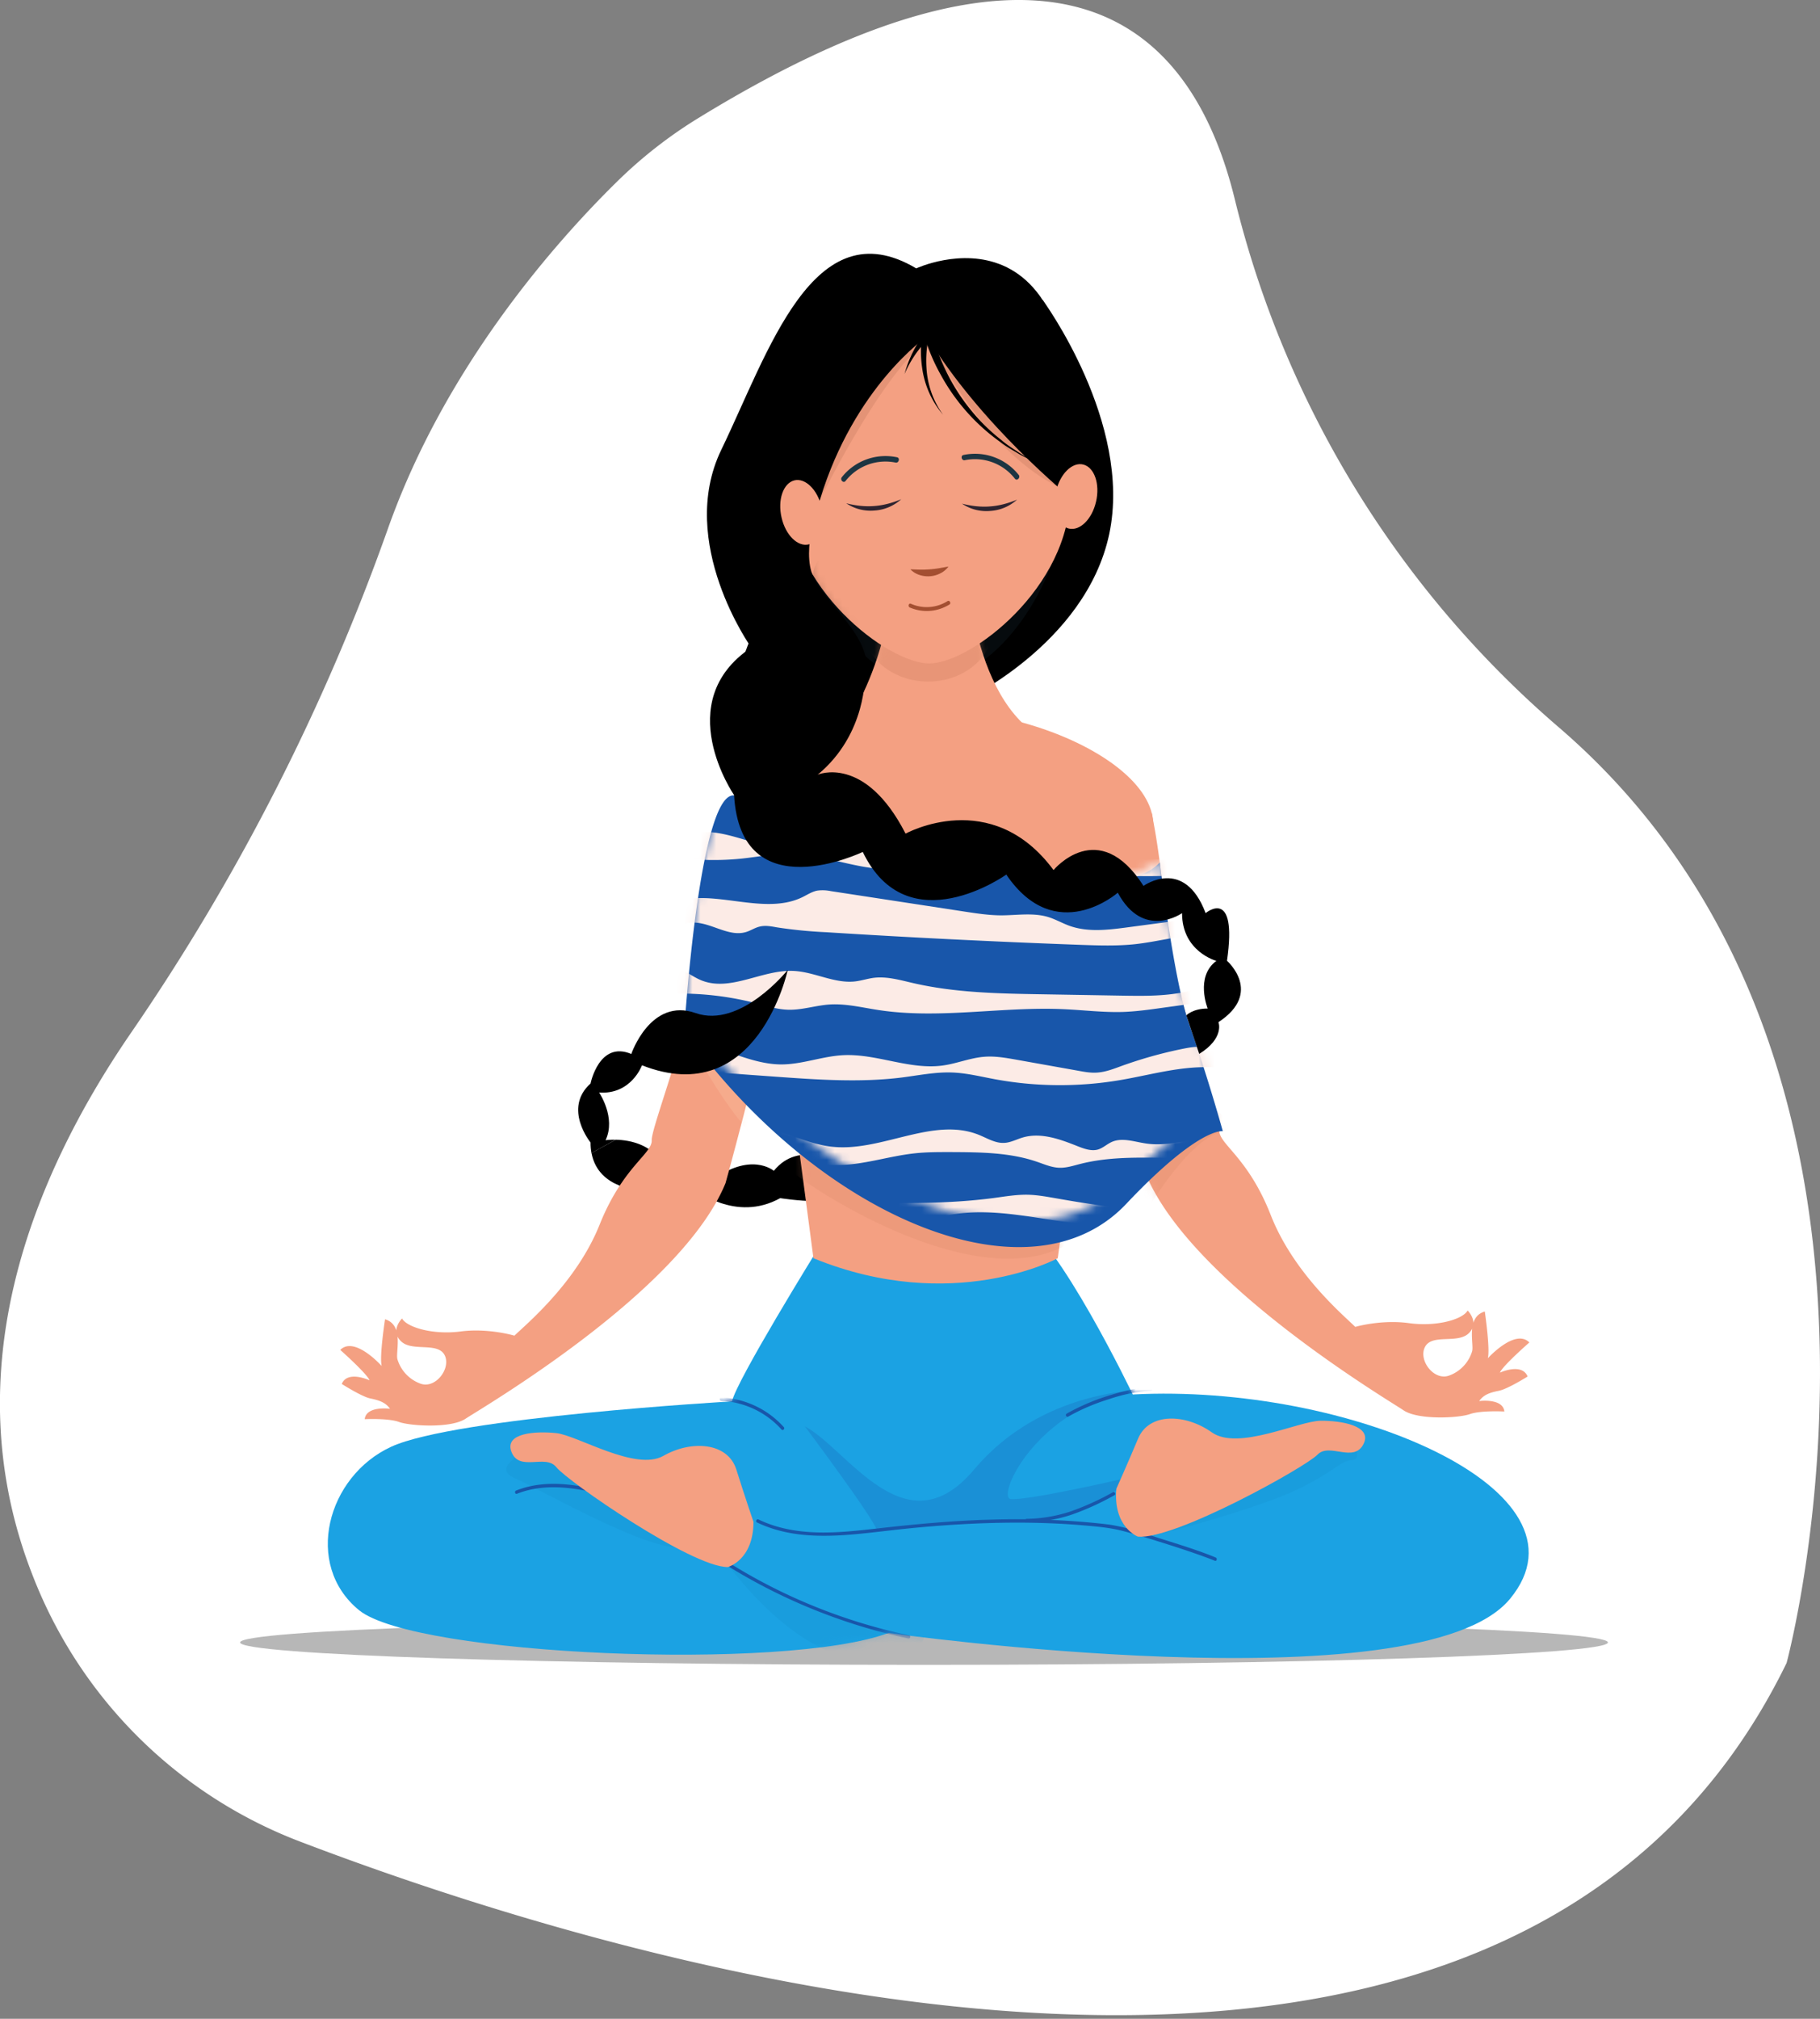 <svg width="230" height="255" fill="none" xmlns="http://www.w3.org/2000/svg">
  <rect width="100%" height="100%" fill="#808080" stroke="none"/>
  <path d="M77.98 22.94c-7.7 7.56-21.74 23.35-29 43.96a274.12 274.12 0 0 1-32.5 63.67C3.97 148.83-5.9 173.37 4.1 198.93a58.62 58.62 0 0 0 33.47 33.55c39.95 15.3 152.64 50.56 188.21-22.43 0 0 20.48-75.86-28.8-118.19a127.96 127.96 0 0 1-40.93-66.67c-5.4-22.09-22-38.37-67.84-10.25a57.57 57.57 0 0 0-10.23 8Z" fill="#fff"/>
  <path d="M203.2 207.46c0 1.57-38.7 2.83-86.43 2.83-47.74 0-86.43-1.26-86.43-2.83 0-1.56 38.7-2.83 86.43-2.83 47.73 0 86.43 1.27 86.43 2.83Z" fill="#B7B7B7"/>
  <path d="m81.13 150.33 2.98-2.58c-1.33-3.21-4.51-3.75-6.3-3.79l-3.06 1.68c.89 4.69 6.38 4.7 6.38 4.7Zm24.78-3.3s-4.87-3.15-8.12.86c0 0-2.98-2.58-8.12 1.44l-1.9.86s5.15 4.3 10.83 1.15c0 0 8.94 1.43 9.21-1.15.27-2.58-1.9-3.16-1.9-3.16Zm15.57-58.36s15.71-7.17 18.7-21.22c2.97-14.06-8.4-29.54-8.4-29.54S84.65 80.64 94.94 89.53c5.31 4.59 26.54 2.58 26.54 2.58" fill="#000"/>
  <path d="M102.8 72.9s5.14 13.76 14.62 13.2c9.48-.58 16.15-13.4 16.74-19.9.6-6.5-32.45-.47-31.36 6.7Z" fill="#1D3542" style="mix-blend-mode:multiply" opacity=".22"/>
  <path d="M103.34 157.79s-10.3 16.63-10.83 19.22c0 0-34.94 2-43.07 5.73-8.12 3.73-11.1 14.92-4.06 20.65 7.04 5.74 53.9 7.74 66.9 2.87 0 0 67.17 9.46 78.54-4.3 11.38-13.77-20.58-27.25-47.67-25.82 0 0-9.48-19.78-14.62-22.36-5.15-2.59-25.19 4.01-25.19 4.01Z" fill="#1BA2E3"/>
  <mask id="a" style="mask-type:luminance" maskUnits="userSpaceOnUse" x="41" y="153" width="153" height="57">
    <path d="M103.34 157.79s-10.3 16.63-10.83 19.22c0 0-34.94 2-43.07 5.73-8.12 3.73-11.1 14.92-4.06 20.65 7.04 5.74 53.9 7.74 66.9 2.87 0 0 67.17 9.46 78.54-4.3 11.38-13.77-20.58-27.25-47.67-25.82 0 0-9.48-19.78-14.62-22.36-5.15-2.59-25.19 4.01-25.19 4.01Z" fill="#fff"/>
  </mask>
  <g mask="url(#a)">
    <path d="M116.77 206.83s-13.43-1.15-25.62-10.32c0 0 7.59 11.18 16.25 12.9 8.67 1.73 9.37-2.57 9.37-2.57ZM65.7 183.6c-.52.6-3.26 2-.55 3.16 2.71 1.15 17.6 9.75 21.4 8.6 3.79-1.15-18.15-14.92-20.86-11.76Zm80.12 10.28c.58.05 12.23-3.1 17.38-5.4 5.14-2.3 6.22-4.02 7.58-4.02 1.35 0 1.08-2.87-2.7-2.58-3.8.29-19.5 7.46-19.5 7.46l-2.76 4.96" fill="#148EC9" style="mix-blend-mode:multiply" opacity=".23"/>
    <path d="M142.07 186.76s-12.46 2.86-14.36 2.58c-1.9-.29 3.8-12.62 17.07-13.77 0 0-13-.29-21.67 10.04-8.67 10.32-15.98-2.58-21.4-5.45 0 0 8.7 11.62 9.1 13.12 0 0 13.47-1.83 17.35-1.17 0 0 9.85.1 14.59-5.5l-.68.15Z" fill="#1856AA" style="mix-blend-mode:multiply" opacity=".23"/>
    <path d="M95.66 192.3c4 1.92 8.45 1.87 12.74 1.46 2.31-.22 4.61-.53 6.92-.75 2.46-.24 4.92-.42 7.39-.54 4.92-.23 9.86-.2 14.77.25 1.45.13 2.88.27 4.3.63 1.29.33 2.56.72 3.84 1.11 2.5.78 5 1.57 7.45 2.5l.45.18c.25.1.35-.31.11-.41-2.21-.91-4.52-1.61-6.79-2.33-2.27-.72-4.69-1.6-7.1-1.88-4.88-.56-9.79-.72-14.69-.57-4.9.14-9.67.6-14.49 1.15-4.34.49-8.9.94-13.12-.52a14.4 14.4 0 0 1-1.58-.65c-.23-.12-.44.25-.2.37Zm-3.76 5.46a71.71 71.71 0 0 0 22.88 9.2c.26.06.37-.35.1-.4a70.6 70.6 0 0 1-22.78-9.17c-.22-.14-.43.23-.2.37Zm-13.94-8.97c-4.14-1.1-8.58-2.15-12.73-.52-.25.1-.14.5.1.41 4.09-1.6 8.45-.55 12.52.52.25.07.36-.35.1-.41h.01Z" fill="#1856AA"/>
    <path d="m110.33 192.96-4.53-6.94 4.53 6.94Z" fill="#911E1F" style="mix-blend-mode:multiply" opacity=".49"/>
    <path d="M145.46 175.21c-1.86.09-3.7.55-5.48 1.12a26.93 26.93 0 0 0-5.18 2.23c-.23.13-.03.5.2.37a25.93 25.93 0 0 1 5.09-2.18 20.89 20.89 0 0 1 5.37-1.1c.26-.02.26-.45 0-.44Zm-54.31 1.74a10.9 10.9 0 0 1 7.61 3.61c.18.2.47-.1.29-.3a11.32 11.32 0 0 0-7.9-3.74c-.26-.01-.26.41 0 .43Zm49.49 11.54a33.85 33.85 0 0 1-5.28 2.4c-1.82.61-3.7.93-5.62.96-.26 0-.26.43 0 .43 1.95-.03 3.87-.35 5.72-.97a33.9 33.9 0 0 0 5.38-2.45c.23-.13.03-.5-.2-.37Z" fill="#1856AA"/>
  </g>
  <path d="M91.6 101.64c.03.58-1.14 4.65-2.3 15.33s-7.02 25.33-6.94 27.05c.08 1.72-3.65 3.34-6.58 10.66s-9.2 12.51-10.77 14.03c0 0-3.3-.99-6.8-.53-3.5.46-6.8-.53-7.4-1.64 0 0-1.55 1.51-.13 2.88 1.41 1.36 4.6.06 5.5 1.73.88 1.68-1.17 4.37-3.1 3.6a4.72 4.72 0 0 1-2.84-3.01c-.31-.85.89-4.36-1.58-5.1 0 0-.74 4.78-.42 5.91 0 0-3.42-3.85-5.24-2.04 0 0 3.38 3 3.7 3.84 0 0-2.78-1.3-3.51.46 0 0 2.51 1.6 3.6 1.83 1.1.23 1.92.48 2.5 1.31 0 0-3-.42-3.2 1.31 0 0 2.98-.15 4.36.36 1.38.5 6.55.82 8.39-.42 1.84-1.24 27.22-15.99 32.85-29.76 0 0 6.78-24.45 6.8-30.2" fill="#F4A082"/>
  <mask id="b" style="mask-type:luminance" maskUnits="userSpaceOnUse" x="43" y="101" width="56" height="80">
    <path d="M91.6 101.64c.03.58-1.14 4.65-2.3 15.33s-7.02 25.33-6.94 27.05c.08 1.72-3.65 3.34-6.58 10.66s-9.2 12.51-10.77 14.03c0 0-3.3-.99-6.8-.53-3.5.46-6.8-.53-7.4-1.64 0 0-1.55 1.51-.13 2.88 1.41 1.36 4.6.06 5.5 1.73.88 1.68-1.17 4.37-3.1 3.6a4.72 4.72 0 0 1-2.84-3.01c-.31-.85.89-4.36-1.58-5.1 0 0-.74 4.78-.42 5.91 0 0-3.42-3.85-5.24-2.04 0 0 3.38 3 3.7 3.84 0 0-2.78-1.3-3.51.46 0 0 2.51 1.6 3.6 1.83 1.1.23 1.92.48 2.5 1.31 0 0-3-.42-3.2 1.31 0 0 2.98-.15 4.36.36 1.38.5 6.55.82 8.39-.42 1.84-1.24 27.22-15.99 32.85-29.76 0 0 6.78-24.45 6.8-30.2" fill="#fff"/>
  </mask>
  <g mask="url(#b)">
    <path d="M86.55 130.26s5.69 12.33 13 17.2c7.31 4.88-3.52-26.1-13-17.2Z" fill="#FFD4B4" style="mix-blend-mode:multiply" opacity=".21"/>
  </g>
  <path d="M145.59 102.72c-.03.58.66 2.27 1.75 12.96 1.08 10.69 6.84 25.38 6.75 27.1-.09 1.71 3.63 3.36 6.5 10.7 2.88 7.35 9.13 12.6 10.68 14.12 0 0 3.3-.96 6.8-.47 3.5.48 6.8-.48 7.4-1.6 0 0 1.55 1.53.13 2.89-1.43 1.35-4.61.02-5.51 1.7-.9 1.66 1.13 4.37 3.07 3.62a4.71 4.71 0 0 0 2.86-3c.32-.84-.86-4.36 1.62-5.08 0 0 .7 4.78.38 5.91 0 0 3.45-3.82 5.25-2 0 0-3.4 2.97-3.72 3.81 0 0 2.78-1.28 3.5.49 0 0-2.52 1.58-3.62 1.8-1.1.22-1.92.47-2.5 1.3 0 0 3-.4 3.18 1.32 0 0-2.97-.16-4.36.33-1.38.5-6.54.77-8.38-.48-1.83-1.25-27.1-16.2-32.64-30.02 0 0-6.61-24.5-6.59-30.25" fill="#F4A082"/>
  <mask id="c" style="mask-type:luminance" maskUnits="userSpaceOnUse" x="138" y="102" width="56" height="78">
    <path d="M145.59 102.72c-.03.58.66 2.27 1.75 12.96 1.08 10.69 6.84 25.38 6.75 27.1-.09 1.71 3.63 3.36 6.5 10.7 2.88 7.35 9.13 12.6 10.68 14.12 0 0 3.3-.96 6.8-.47 3.5.48 6.8-.48 7.4-1.6 0 0 1.55 1.53.13 2.89-1.43 1.35-4.61.02-5.51 1.7-.9 1.66 1.13 4.37 3.07 3.62a4.71 4.71 0 0 0 2.86-3c.32-.84-.86-4.36 1.62-5.08 0 0 .7 4.78.38 5.91 0 0 3.45-3.82 5.25-2 0 0-3.4 2.97-3.72 3.81 0 0 2.78-1.28 3.5.49 0 0-2.52 1.58-3.62 1.8-1.1.22-1.92.47-2.5 1.3 0 0 3-.4 3.18 1.32 0 0-2.97-.16-4.36.33-1.38.5-6.54.77-8.38-.48-1.83-1.25-27.1-16.2-32.64-30.02 0 0-6.61-24.5-6.59-30.25" fill="#fff"/>
  </mask>
  <g mask="url(#c)">
    <path d="M144.78 153.2s5.15-9.18 9.75-10.32c4.6-1.15-12.2-11.47-9.75 10.32Z" fill="#D18161" style="mix-blend-mode:multiply" opacity=".21"/>
  </g>
  <path d="m102.8 158.94-5.15-39-6.44-16.1c.02 0-1.26-4.07 13.21-11.44 14.63-7.44 40.36 1.44 41.3 11.24 1.04 10.81-6.36 14.29-6.36 14.29l-5.69 41s-13.27 7.18-30.87 0Z" fill="#F4A082"/>
  <mask id="d" style="mask-type:luminance" maskUnits="userSpaceOnUse" x="91" y="89" width="55" height="74">
    <path d="m102.8 158.94-5.15-39-6.44-16.1c.02 0-1.26-4.07 13.21-11.44 14.63-7.44 40.36 1.44 41.3 11.24 1.04 10.81-6.36 14.29-6.36 14.29l-5.69 41s-13.27 7.18-30.87 0Z" fill="#fff"/>
  </mask>
  <g mask="url(#d)">
    <path d="M99.55 147.47c-.08.63 24.97 18.33 37 8.59 12.02-9.74-34.57-29.25-37-8.6Z" fill="#D18161" style="mix-blend-mode:multiply" opacity=".21"/>
  </g>
  <path d="M105.96 92.36c-.44 1.43 7.63-8.87 6.87-23.76h9.14s.01 18.53 9.26 24.32c0 0-14.56 14.3-25.27-.56Z" fill="#F4A082"/>
  <mask id="e" style="mask-type:luminance" maskUnits="userSpaceOnUse" x="105" y="68" width="27" height="32">
    <path d="M105.96 92.36c-.44 1.43 7.63-8.87 6.87-23.76h9.14s.01 18.53 9.26 24.32c0 0-14.56 14.3-25.27-.56Z" fill="#fff"/>
  </mask>
  <g mask="url(#e)">
    <path d="M117.29 86.09c4.56 0 8.26-3.15 8.26-7.03 0-3.88-3.7-7.02-8.26-7.02s-8.26 3.14-8.26 7.02c0 3.88 3.7 7.03 8.26 7.03Z" fill="#D18161" style="mix-blend-mode:multiply" opacity=".34"/>
  </g>
  <path d="M95.21 192.2s-1.08-3.15-2.16-6.59c-1.09-3.44-5.69-3.73-9.21-1.72-3.52 2-10.84-2.58-13.54-2.87-2.71-.28-6.5 0-5.69 2.3.95 2.68 4.33.28 5.69 2 1.35 1.73 17.06 12.62 21.67 12.62 0 0 3.25-.86 3.25-5.73Zm45.87-4.16s1.36-3.03 2.75-6.34c1.4-3.31 6-3.13 9.32-.77 3.33 2.35 11.02-1.47 13.75-1.47 2.72-.02 6.46.66 5.45 2.86-1.2 2.58-4.34-.16-5.85 1.42-1.5 1.57-18.13 10.82-22.71 10.35 0 0-3.16-1.2-2.71-6.05Z" fill="#F4A082"/>
  <path d="M92.73 100.46c.33.02 45.33 17.57 53.84 8.48 0 0 1.7 14.56 3.63 20.17a239 239 0 0 1 4.33 13.77s-2.98-.58-12.2 9.18c-12.44 13.18-39.42 1.21-55.86-21.91 0 0 1.88-29.94 6.26-29.68Z" fill="#1856AA"/>
  <mask id="f" style="mask-type:luminance" maskUnits="userSpaceOnUse" x="86" y="100" width="69" height="55">
    <path d="M92.73 100.46c.33.02 45.33 16.59 53.84 8 0 0 1.7 13.76 3.63 19.06a216.87 216.87 0 0 1 4.33 13s-2.98-.54-12.2 8.66c-12.44 12.45-39.42 1.15-55.86-20.68 0 0 1.88-28.27 6.26-28.03Z" fill="#fff"/>
  </mask>
  <g mask="url(#f)" fill="#FCEBE6">
    <path d="M84.15 114.37c5.2-2.68 12.06 1.52 17.3-1.07.6-.3 1.15-.66 1.8-.8a5.09 5.09 0 0 1 1.75.06l16.93 2.59c1.51.23 3.03.46 4.56.47 2.01 0 4.08-.37 6 .22.9.28 1.73.76 2.63 1.09 2.34.85 4.93.53 7.4.2l10.12-1.35c.96-.13 2.31.02 2.39.96.08 1.02-1.39 1.29-2.43 1.29-3.11-.01-6.15.91-9.24 1.24-2.23.23-4.47.16-6.71.08-10.76-.39-21.51-.92-32.26-1.6a58.29 58.29 0 0 1-6.19-.61c-.73-.13-1.48-.28-2.2-.1-.6.14-1.11.5-1.7.68-2.26.7-4.54-1.32-6.91-1.18-1.05.07-2.05.56-3.1.47-1.04-.09-2.07-1.27-1.43-2.08m-.68 8.49c.23-1.23 1.9-1.66 3.13-1.28 1.22.38 2.21 1.26 3.4 1.72 3.66 1.42 7.64-1.41 11.57-1.22 2.66.12 5.2 1.64 7.83 1.32.79-.1 1.54-.35 2.32-.45 1.64-.2 3.29.28 4.9.65 5.33 1.24 10.86 1.34 16.33 1.43l10.05.17c3.02.05 6.1.1 9-.7 1.13-.3 2.25-.73 3.41-.74 1.17-.02 2.45.52 2.87 1.58l-10.1 1.4c-1.64.23-3.29.46-4.94.52-2.52.08-5.04-.24-7.56-.35-7.82-.35-15.7 1.3-23.44.1-2.03-.31-4.06-.82-6.12-.69-1.77.12-3.5.72-5.26.66-1.33-.04-2.6-.45-3.88-.78a38.36 38.36 0 0 0-13.77-1.05l-1.68-2.6 2.04-.09m-.08 9.7c2.38-1.52 5.54-1.15 8.26-.34 2.71.83 5.39 2.05 8.23 2.07 2.67.01 5.23-1.04 7.9-1.17 4.23-.2 8.4 1.9 12.6 1.3 1.77-.25 3.45-.97 5.24-1.1 1.32-.1 2.64.13 3.94.36l7.85 1.4c.8.15 1.62.3 2.43.24 1.06-.07 2.07-.46 3.07-.83 2.5-.9 5.08-1.63 7.7-2.16 1.41-.29 2.96-.5 4.24.14.5.25.93.62 1.46.78 1.04.3 2.1-.29 3.16-.53 1.05-.23 2.53.22 2.47 1.28-2.98 1.04-6.27.52-9.44.66-3.36.16-6.62 1.09-9.94 1.64-5.19.86-10.53.81-15.69-.15-1.77-.33-3.53-.77-5.33-.84-2.13-.08-4.25.36-6.37.63-5.28.66-10.64.28-15.96-.1l-8.74-.63c-2.25-.17-4.52-.33-6.72-.86-.47-.11-.97-.27-1.23-.67s-.04-1.08.44-1.07m10.26 10.17c2.03-.91 4.42-.58 6.56.06 2.13.63 4.2 1.56 6.42 1.83 6.3.77 12.87-3.86 18.73-1.47 1.03.42 2.03 1.05 3.14 1 .84-.03 1.6-.46 2.4-.69 2.3-.66 4.72.24 6.93 1.12.82.32 1.73.65 2.57.4.63-.2 1.12-.68 1.72-.95 1.35-.6 2.9 0 4.37.2 2.17.33 4.37-.25 6.55-.56 2.17-.31 4.58-.33 6.36.93-1.32.99-3.06 1.25-4.73 1.36-5.54.37-11.22-.52-16.58.86-.86.22-1.71.5-2.6.47-.97-.03-1.87-.43-2.78-.74-3.46-1.2-7.21-1.22-10.88-1.24-1.51 0-3.03-.01-4.53.15-3.5.36-6.9 1.61-10.4 1.48-4.23-.16-8.2-2.32-12.44-2.36-.61-.01-1.25.02-1.82-.22-.56-.23-1.01-.85-.81-1.42.2-.57 1.23-.64 1.36-.06m-7.7-35.45c1.1-1.98 3.72-2.72 6.02-2.52 2.3.2 4.47 1.12 6.72 1.63 2.33.53 4.76.62 7.13.26 1.26-.2 2.53-.51 3.8-.33 1.2.18 2.3.8 3.47 1.14 4.17 1.19 8.4-1.38 12.7-1.96 2.89-.39 5.8.13 8.66.67 6.98 1.32 14.12 2.75 21.16 1.75-.05 1.67-2.3 2.25-4.01 2.3a149 149 0 0 1-20.37-.7c-3.39-.34-6.8-.8-10.2-.6-2.38.14-4.76.6-7.14.5-4.02-.15-7.87-1.86-11.89-1.93-2.07-.03-4.12.38-6.18.6-2.8.29-5.64.23-8.44-.17-.57-.08-1.2-.2-1.57-.65-.37-.44-.22-1.28.35-1.36m22.54 45.55c6.36.17 12.75.33 19.06-.51 1.4-.19 2.81-.43 4.23-.4 1.25.03 2.49.27 3.72.48 4.55.81 9.14 1.43 13.75 1.84-3.97 1.87-8.63 1.67-13 1.07-4.37-.6-8.78-1.55-13.16-1.02-2.53.3-5.01 1.1-7.55 1a10.98 10.98 0 0 1-5.5-1.71"/>
  </g>
  <path d="M135.23 62.33c0 11.85-12.53 21.47-17.8 21.47-5.29 0-17.81-9.62-17.81-21.47 0-11.86 7.64-26.71 17.47-26.71 9.83 0 18.14 14.85 18.14 26.7Z" fill="#F4A082"/>
  <mask id="g" style="mask-type:luminance" maskUnits="userSpaceOnUse" x="99" y="35" width="37" height="49">
    <path d="M135.23 62.33c0 11.85-12.53 21.47-17.8 21.47-5.29 0-17.81-9.62-17.81-21.47 0-11.86 7.64-26.71 17.47-26.71 9.83 0 18.14 14.85 18.14 26.7Z" fill="#fff"/>
  </mask>
  <g mask="url(#g)">
    <path d="M116.97 41.95s6.4 14.3 16.66 19.5L120.9 41.56l-7.62-1.73s-11.3 17.9-9.66 23.3c0 0 9.36-19.19 15.35-21.1 6-1.92-3.24-2.82-3.24-2.82" fill="#A05940" style="mix-blend-mode:multiply" opacity=".18"/>
  </g>
  <path d="M117.15 42.5s-9.2 6.3-13.54 20.65c0 0-2.44 6.3-.81 9.75 1.63 3.44 7.85 8.03 6.5 12.33 0 0 .27 7.46-5.96 12.62 0 0 5.96-2.58 11.1 7.45 0 0 10.84-6.02 18.7 4.6 0 0 5.68-6.89 11.37 2 0 0 5.14-3.73 7.85 3.44 0 0 4.06-3.44 2.7 6.02 0 0 4.61 4.02-1.08 7.75 0 0 .81 2-2.43 4.01l-1.63-4.87s.81-.86 2.7-.86c0 0-1.62-4.02 1.1-6.02 0 0-4.34-1.15-4.34-6.03 0 0-4.88 3.45-8.12-2.58 0 0-7.86 6.89-14.09-2.29 0 0-12.46 8.89-18.14-2.86 0 0-15.44 7.45-16.26-7.18 0 0-8.12-11.76 2.17-18.64 0 0-9.45-13.23-3.8-24.95 5.97-12.33 11.65-30.68 24.65-22.94 0 0 22.75-10.61 19.5 28.96 0 0-11.37-9.18-18.14-20.36Z" fill="#000"/>
  <mask id="h" style="mask-type:luminance" maskUnits="userSpaceOnUse" x="89" y="32" width="68" height="102">
    <path d="M117.15 42.5s-9.2 6.3-13.54 20.65c0 0-2.44 6.3-.81 9.75 1.63 3.44 7.85 8.03 6.5 12.33 0 0 .27 7.46-5.96 12.62 0 0 5.96-2.58 11.1 7.45 0 0 10.84-6.02 18.7 4.6 0 0 5.68-6.89 11.37 2 0 0 5.14-3.73 7.85 3.44 0 0 4.06-3.44 2.7 6.02 0 0 4.61 4.02-1.08 7.75 0 0 .81 2-2.43 4.01l-1.63-4.87s.81-.86 2.7-.86c0 0-1.62-4.02 1.1-6.02 0 0-4.34-1.15-4.34-6.03 0 0-4.88 3.45-8.12-2.58 0 0-7.86 6.89-14.09-2.29 0 0-12.46 8.89-18.14-2.86 0 0-15.44 7.45-16.26-7.18 0 0-8.12-11.76 2.17-18.64 0 0-9.45-13.23-3.8-24.95 5.97-12.33 11.65-30.68 24.65-22.94 0 0 22.75-10.61 19.5 28.96 0 0-11.37-9.18-18.14-20.36Z" fill="#fff"/>
  </mask>
  <g mask="url(#h)">
    <path d="M102.8 72.9s5.14 13.76 14.62 13.2c9.48-.58 16.15-13.4 16.74-19.9.6-6.5-32.45-.47-31.36 6.7Z" fill="#000" style="mix-blend-mode:multiply" opacity=".22"/>
  </g>
  <path d="M103.83 64.07c.51 2.23-.2 4.33-1.6 4.69-1.4.36-2.95-1.15-3.46-3.38-.52-2.23.2-4.33 1.6-4.7 1.39-.35 2.94 1.16 3.46 3.39Zm29.62-2.01c-.51 2.23.2 4.33 1.6 4.7 1.4.35 2.95-1.16 3.46-3.39.52-2.22-.2-4.33-1.6-4.69-1.39-.36-2.94 1.15-3.46 3.38Z" fill="#F4A082"/>
  <path d="M87.9 127.96c-5.69-2-8.12 5.17-8.12 5.17-4.07-1.72-5.15 3.73-5.15 3.73-3.52 3.15 0 7.45 0 7.45 0 .49.04.93.12 1.34l3.05-1.69c-.76-.01-1.27.06-1.27.06 1.35-2.86-.82-6.02-.82-6.02 4.07.29 5.42-3.44 5.42-3.44 14.63 5.73 18.42-12.05 18.42-12.05s-5.96 7.46-11.65 5.45Z" fill="#000"/>
  <path d="M106.94 63.57c1.19.3 2.35.44 3.51.35 1.17-.08 2.3-.39 3.44-.86a5.57 5.57 0 0 1-3.4 1.43 5.51 5.51 0 0 1-3.55-.92Z" fill="#2E2430"/>
  <path d="M114.99 76.74c1.65.7 3.45.56 4.99-.38.26-.16.02-.59-.24-.43a4.94 4.94 0 0 1-4.63.33c-.28-.12-.4.36-.13.48Zm.06-4.83c.45.01.85.04 1.25.04a13.04 13.04 0 0 0 2.33-.17l1.23-.22a2.8 2.8 0 0 1-1.04.87 3.44 3.44 0 0 1-2.63.19 2.7 2.7 0 0 1-1.14-.71Z" fill="#A34F31"/>
  <path d="M121.58 63.62c1.19.3 2.35.44 3.51.35 1.17-.08 2.3-.39 3.44-.86a5.56 5.56 0 0 1-3.4 1.43 5.51 5.51 0 0 1-3.56-.92Z" fill="#2E2430"/>
  <path d="M106.85 60.76a6.4 6.4 0 0 1 6.34-2.33c.4.08.58-.59.17-.67a7.03 7.03 0 0 0-6.97 2.51c-.27.33.19.82.46.49Zm21.88-.78a7.04 7.04 0 0 0-6.97-2.51c-.41.08-.24.75.17.66a6.4 6.4 0 0 1 6.33 2.34c.28.33.74-.16.47-.5Z" fill="#1D3542"/>
  <path d="M117.68 41.53c.37 1.8 1.04 3.62 1.86 5.31a24.6 24.6 0 0 0 3.01 4.78 23.92 23.92 0 0 0 3.98 3.95c.7.62 1.5 1.1 2.27 1.62.78.51 1.62.91 2.43 1.37-.83-.42-1.69-.77-2.5-1.24-.8-.49-1.62-.93-2.36-1.52a25.26 25.26 0 0 1-7.54-8.56 23.31 23.31 0 0 1-2.21-5.5l1.06-.22Z" fill="#000"/>
  <path d="M118.06 40.28a14.24 14.24 0 0 0-.98 6.16 11.13 11.13 0 0 0 2.1 5.95 11.49 11.49 0 0 1-2.64-5.89 15.08 15.08 0 0 1 .52-6.67l1 .45Z" fill="#000"/>
  <path d="M118.96 41.39a14.24 14.24 0 0 0-4.65 5.85 14.52 14.52 0 0 1 2.66-5.28c.41-.53.84-1.02 1.35-1.5l.64.93Z" fill="#000"/>
</svg>
